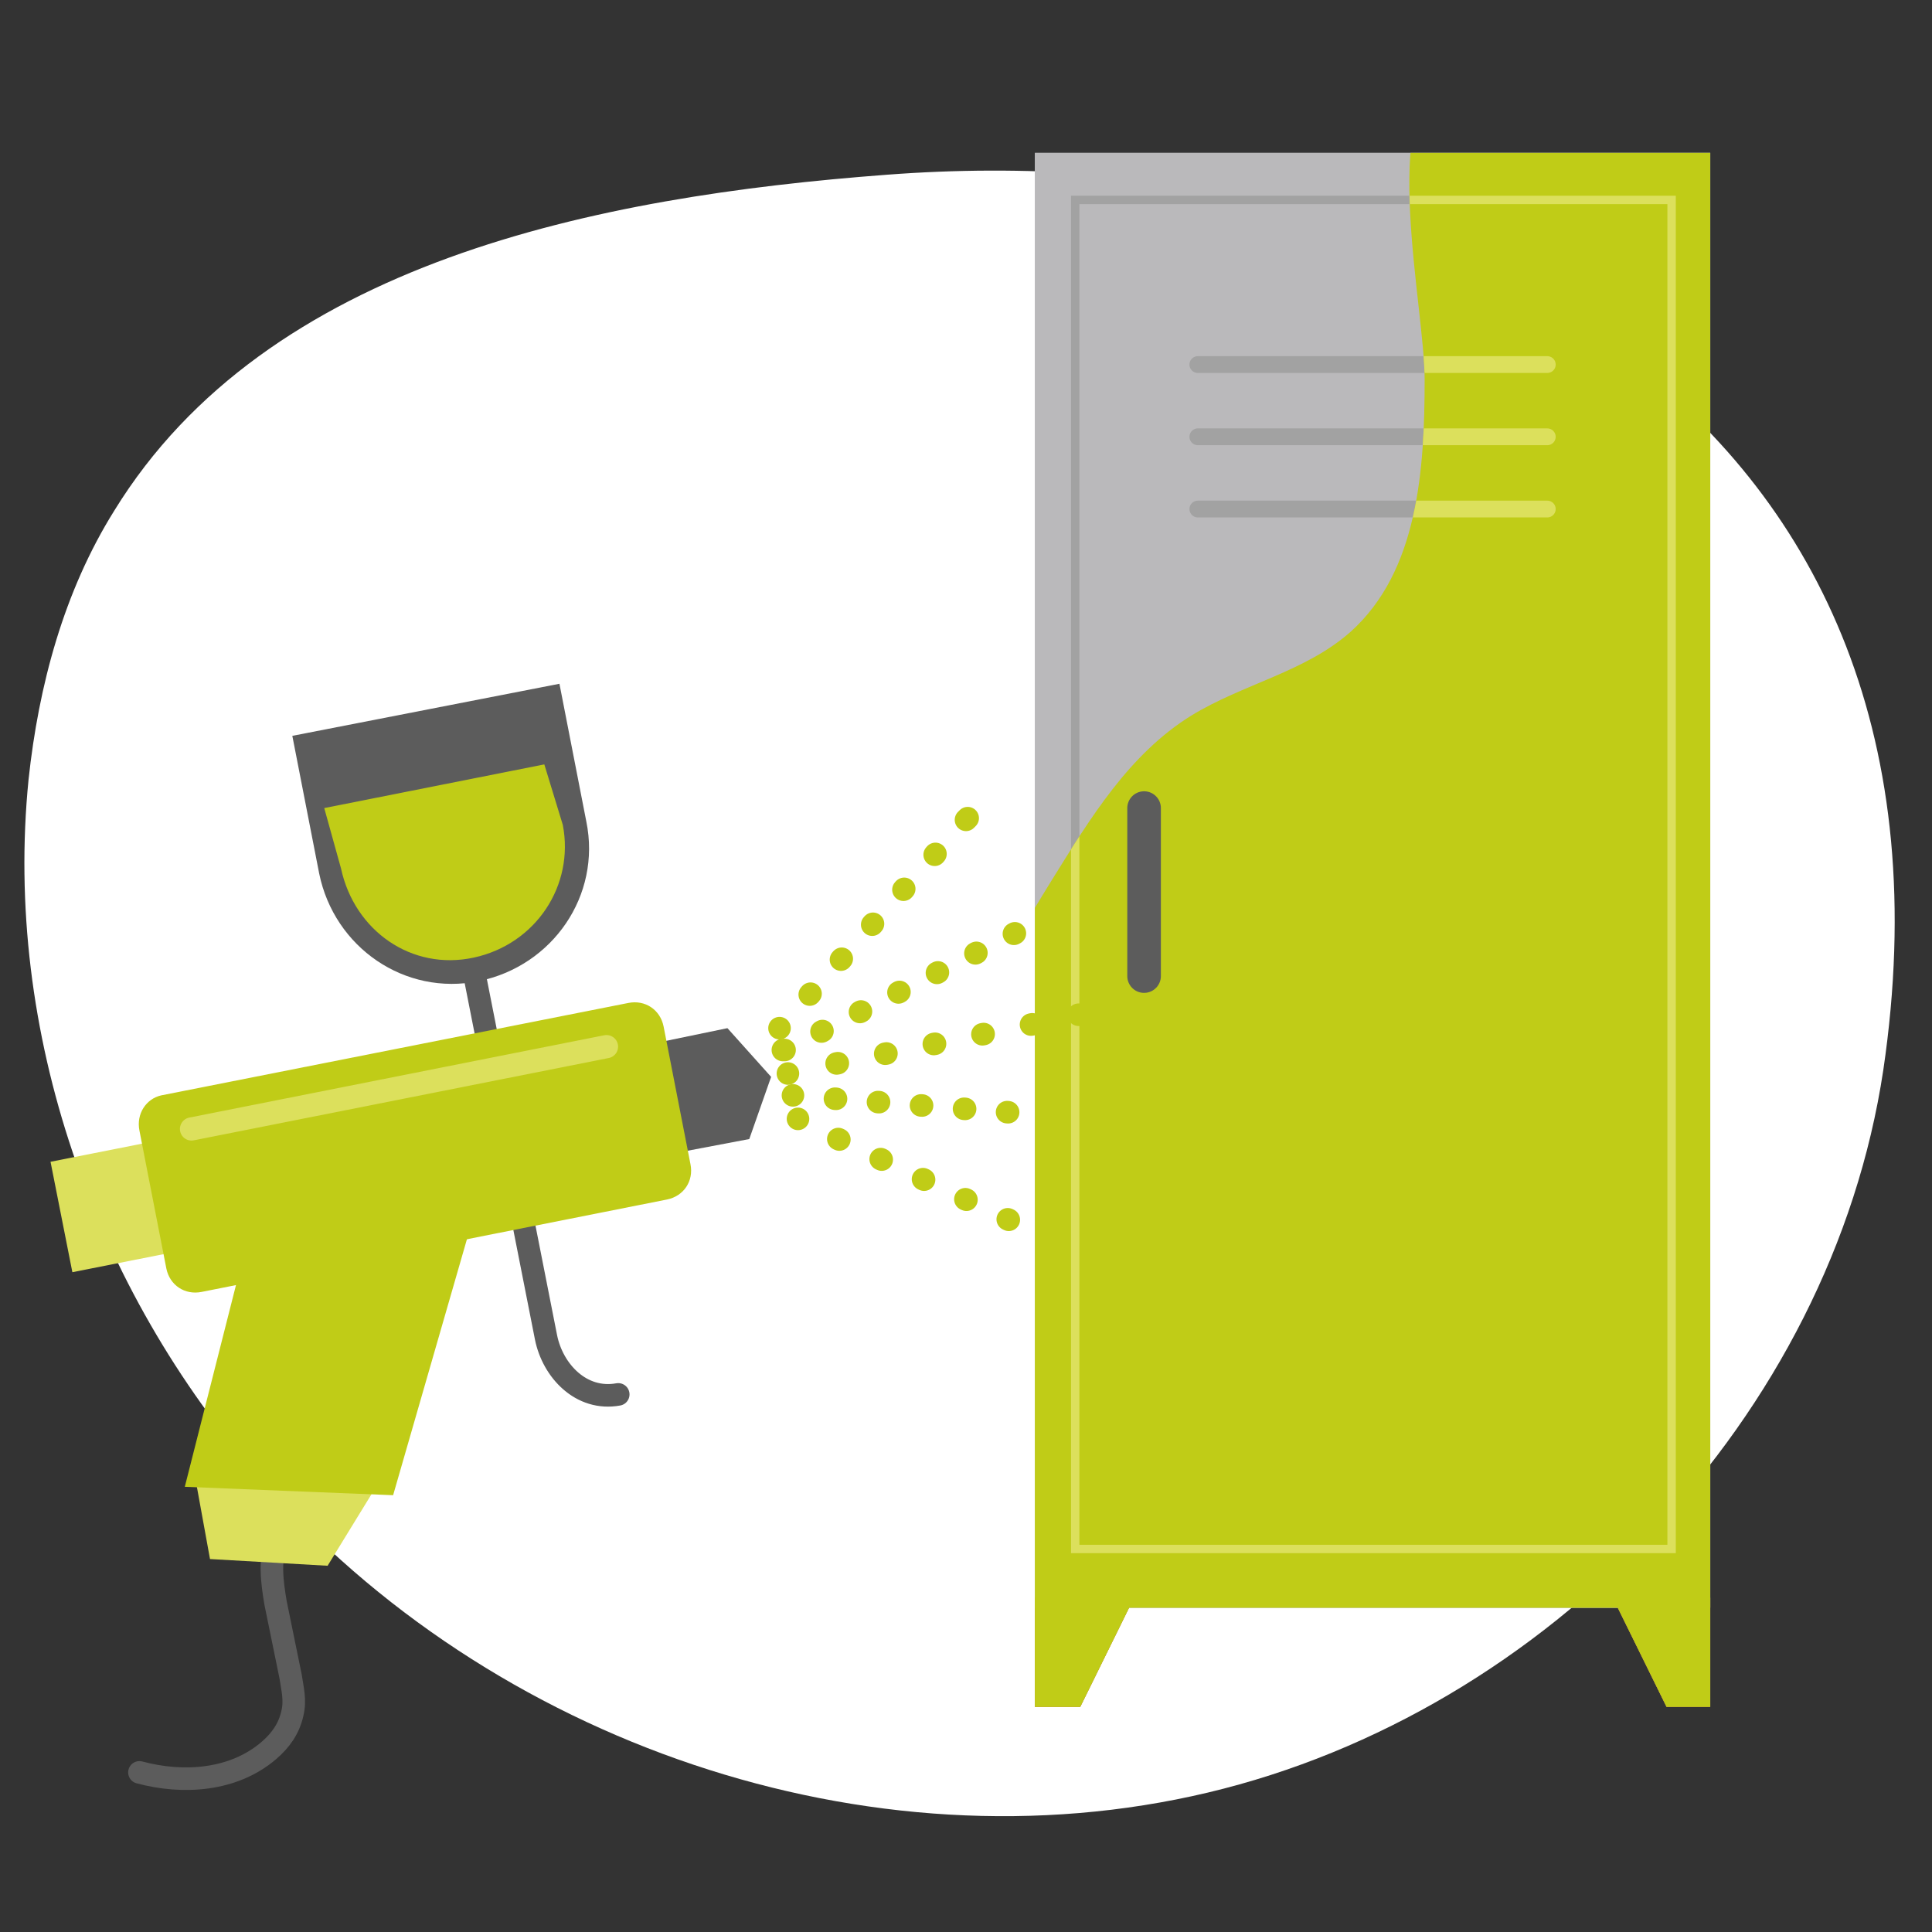 <?xml version="1.0" encoding="utf-8"?>
<!-- Generator: Adobe Illustrator 26.3.1, SVG Export Plug-In . SVG Version: 6.00 Build 0)  -->
<svg version="1.1" id="a" xmlns="http://www.w3.org/2000/svg" xmlns:xlink="http://www.w3.org/1999/xlink" x="0px" y="0px"
	 viewBox="0 0 115 115" style="enable-background:new 0 0 115 115;" xml:space="preserve">
<rect x="0" y="0" width="115" height="115" fill="#333333" stroke="none"/>
<style type="text/css">
	.st0{fill:#FFFFFF;}
	.st1{fill:#BAB9BB;}
	.st2{fill:#C48841;}
	.st3{fill:none;stroke:#D0A067;stroke-miterlimit:10;}
	.st4{fill:none;stroke:#D0A067;stroke-linecap:round;stroke-miterlimit:10;}
	.st5{fill:none;stroke:#5C5C5C;stroke-width:2;stroke-linecap:round;stroke-miterlimit:10;}
	.st6{fill:none;stroke:#A2A2A2;stroke-width:0.5;stroke-miterlimit:10;}
	.st7{fill:none;stroke:#A2A2A2;stroke-linecap:round;stroke-miterlimit:10;}
	.st8{clip-path:url(#SVGID_00000047048984424340765160000014629407528751976883_);}
	.st9{fill:#C0CC17;}
	.st10{fill:none;stroke:#DCE05C;stroke-width:0.5;stroke-miterlimit:10;}
	.st11{fill:none;stroke:#DCE05C;stroke-linecap:round;stroke-miterlimit:10;}
	.st12{fill:#5C5C5C;}
	.st13{fill:none;stroke:#5C5C5C;stroke-width:1.343;stroke-linecap:round;stroke-miterlimit:10;}
	.st14{fill:#DCE05C;}
	.st15{fill:none;stroke:#DCE05C;stroke-width:1.381;stroke-linecap:round;stroke-linejoin:round;}
	.st16{fill:none;stroke:#C0CC17;stroke-width:1.343;stroke-linecap:round;stroke-linejoin:round;}
	
		.st17{fill:none;stroke:#C0CC17;stroke-width:1.343;stroke-linecap:round;stroke-linejoin:round;stroke-dasharray:0,0,7.200000e-02,2.878;}
	
		.st18{fill:none;stroke:#C0CC17;stroke-width:1.343;stroke-linecap:round;stroke-linejoin:round;stroke-dasharray:0,0,6.300000e-02,2.506;}
	
		.st19{fill:none;stroke:#C0CC17;stroke-width:1.343;stroke-linecap:round;stroke-linejoin:round;stroke-dasharray:0,0,6.800000e-02,2.722;}
</style>
<path class="st0" d="M52.8,10.4c-17.3,1.3-36.9,5.2-46,20c-3,4.8-4.5,10.4-5.1,16C0.2,61.4,5.6,76.7,15.5,88
	c13.7,15.7,36.2,23.5,56.4,18.7s37.1-22.4,40.2-43C117.9,24.5,85.6,7.9,52.8,10.4z"/>
<g>
	<g>
		<rect x="61.6" y="9.1" class="st1" width="40.2" height="86.6"/>
		<polygon class="st2" points="64.3,101.6 61.6,101.6 61.6,95.1 67.5,95.1 		"/>
		<polygon class="st2" points="99.2,101.6 101.8,101.6 101.8,95.1 96,95.1 		"/>
		<rect x="64" y="11.9" class="st3" width="35.5" height="80.3"/>
		<g>
			<line class="st4" x1="71.3" y1="21.7" x2="92.1" y2="21.7"/>
			<line class="st4" x1="71.3" y1="26" x2="92.1" y2="26"/>
			<line class="st4" x1="71.3" y1="30.3" x2="92.1" y2="30.3"/>
		</g>
		<line class="st5" x1="68.1" y1="48.1" x2="68.1" y2="58.1"/>
	</g>
	<g>
		<rect x="61.6" y="9.1" class="st1" width="40.2" height="86.6"/>
		<polygon class="st2" points="64.3,101.6 61.6,101.6 61.6,95.1 67.5,95.1 		"/>
		<polygon class="st2" points="99.2,101.6 101.8,101.6 101.8,95.1 96,95.1 		"/>
		<rect x="64" y="11.9" class="st6" width="35.5" height="80.3"/>
		<g>
			<line class="st7" x1="71.3" y1="21.7" x2="92.1" y2="21.7"/>
			<line class="st7" x1="71.3" y1="26" x2="92.1" y2="26"/>
			<line class="st7" x1="71.3" y1="30.3" x2="92.1" y2="30.3"/>
		</g>
		<line class="st5" x1="68.1" y1="48.1" x2="68.1" y2="58.1"/>
	</g>
	<g>
		<defs>
			<path id="SVGID_1_" d="M84.8,22.6c0,5.4-0.4,11.4-4.4,15c-2.7,2.4-6.4,3.1-9.5,5c-3.7,2.3-6,6.1-8.3,9.8c-1.6,2.6-3.2,5.2-4,8.1
				c-0.8,3-0.8,6.1-0.8,9.2l0.1,34.2c0,1,0,2,0.6,2.8c0.8,1.2,2.5,1.5,3.9,1.6c14.3,1.4,28.7,2,43.2,1.8c1.1,0,2.3,0,3.3-0.6
				c1.7-0.9,2.2-3,2.6-4.9c1.5-8.5,1.2-17.2,0.8-25.8c-0.9-22.7-2.2-45.4-3.7-68c-0.1-1.6-0.3-3.3-1.4-4.3c-0.8-0.8-2-1.1-3.2-1.3
				c-4.2-0.9-14.1-4-18-1.2S84.8,18.2,84.8,22.6L84.8,22.6z"/>
		</defs>
		<clipPath id="SVGID_00000175294323479751529350000014562873594476576386_">
			<use xlink:href="#SVGID_1_"  style="overflow:visible;"/>
		</clipPath>
		<g style="clip-path:url(#SVGID_00000175294323479751529350000014562873594476576386_);">
			<g>
				<rect x="61.6" y="9.1" class="st9" width="40.2" height="86.6"/>
				<polygon class="st9" points="64.3,101.6 61.6,101.6 61.6,95.1 67.5,95.1 				"/>
				<polygon class="st9" points="99.2,101.6 101.8,101.6 101.8,95.1 96,95.1 				"/>
				<rect x="64" y="11.9" class="st10" width="35.5" height="80.3"/>
				<g>
					<line class="st11" x1="71.3" y1="21.7" x2="92.1" y2="21.7"/>
					<line class="st11" x1="71.3" y1="26" x2="92.1" y2="26"/>
					<line class="st11" x1="71.3" y1="30.3" x2="92.1" y2="30.3"/>
				</g>
				<line class="st5" x1="68.1" y1="48.1" x2="68.1" y2="58.1"/>
			</g>
		</g>
	</g>
</g>
<g>
	<polygon class="st12" points="44.6,67.8 38.8,68.9 37.5,62.4 43.3,61.2 45.9,64.1 	"/>
	<path class="st13" d="M28.3,58.3l4.2,21.3c0.4,2,2.1,3.8,4.3,3.4"/>
	<path class="st12" d="M34.9,48.9c0.9,4.4-2,8.6-6.4,9.5s-8.6-2-9.5-6.4l-1.6-8.2l15.9-3.1L34.9,48.9L34.9,48.9z"/>
	<path class="st9" d="M33.5,49.1c0.7,3.6-1.6,7.1-5.3,7.9s-7.1-1.6-7.9-5.3l-1-3.6l13.1-2.6L33.5,49.1L33.5,49.1z"/>
	<path class="st13" d="M16.5,91.7c-0.5,1.1-0.3,2.5-0.1,3.7l0.9,4.4c0.1,0.7,0.3,1.4,0.1,2.2c-0.2,0.9-0.7,1.6-1.4,2.2
		c-2.1,1.8-5.1,2-7.7,1.3"/>
	<rect x="3.6" y="68.3" transform="matrix(0.981 -0.194 0.194 0.981 -13.774 2.849)" class="st14" width="8" height="6.7"/>
	<polygon class="st14" points="11.7,88.4 12.5,92.8 19.5,93.2 22.2,88.8 	"/>
	<path class="st9" d="M9.6,65.2l27.8-5.5c1-0.2,1.9,0.4,2.1,1.4l1.6,8.2c0.2,1-0.4,1.9-1.4,2.1L12,76.9c-1,0.2-1.9-0.4-2.1-1.4
		l-1.6-8.2C8.1,66.3,8.7,65.4,9.6,65.2z"/>
	<polygon class="st9" points="14.4,75.1 11,88.5 23.4,89 28.1,72.7 	"/>
	<line class="st15" x1="11.4" y1="67.2" x2="36.1" y2="62.3"/>
	<g>
		<g>
			<line class="st16" x1="46.9" y1="63.9" x2="46.9" y2="63.9"/>
			<line class="st17" x1="49.8" y1="63.3" x2="62.8" y2="60.7"/>
			<line class="st16" x1="64.2" y1="60.4" x2="64.3" y2="60.4"/>
		</g>
		<g>
			<line class="st16" x1="46.6" y1="62.5" x2="46.7" y2="62.5"/>
			<line class="st18" x1="48.9" y1="61.4" x2="61.5" y2="55"/>
			<line class="st16" x1="62.7" y1="54.4" x2="62.7" y2="54.4"/>
		</g>
		<g>
			<line class="st16" x1="46.4" y1="61.2" x2="46.4" y2="61.2"/>
			<line class="st19" x1="48.2" y1="59.2" x2="56.6" y2="49.8"/>
			<line class="st16" x1="57.5" y1="48.8" x2="57.6" y2="48.7"/>
		</g>
		<g>
			<line class="st16" x1="47.2" y1="65.2" x2="47.2" y2="65.2"/>
			<line class="st18" x1="49.7" y1="65.4" x2="63.8" y2="66.5"/>
			<line class="st16" x1="65.1" y1="66.6" x2="65.1" y2="66.6"/>
		</g>
		<g>
			<line class="st16" x1="47.5" y1="66.6" x2="47.5" y2="66.6"/>
			<line class="st19" x1="49.9" y1="67.8" x2="61.3" y2="73.2"/>
			<line class="st16" x1="62.5" y1="73.8" x2="62.5" y2="73.8"/>
		</g>
	</g>
</g>
</svg>
